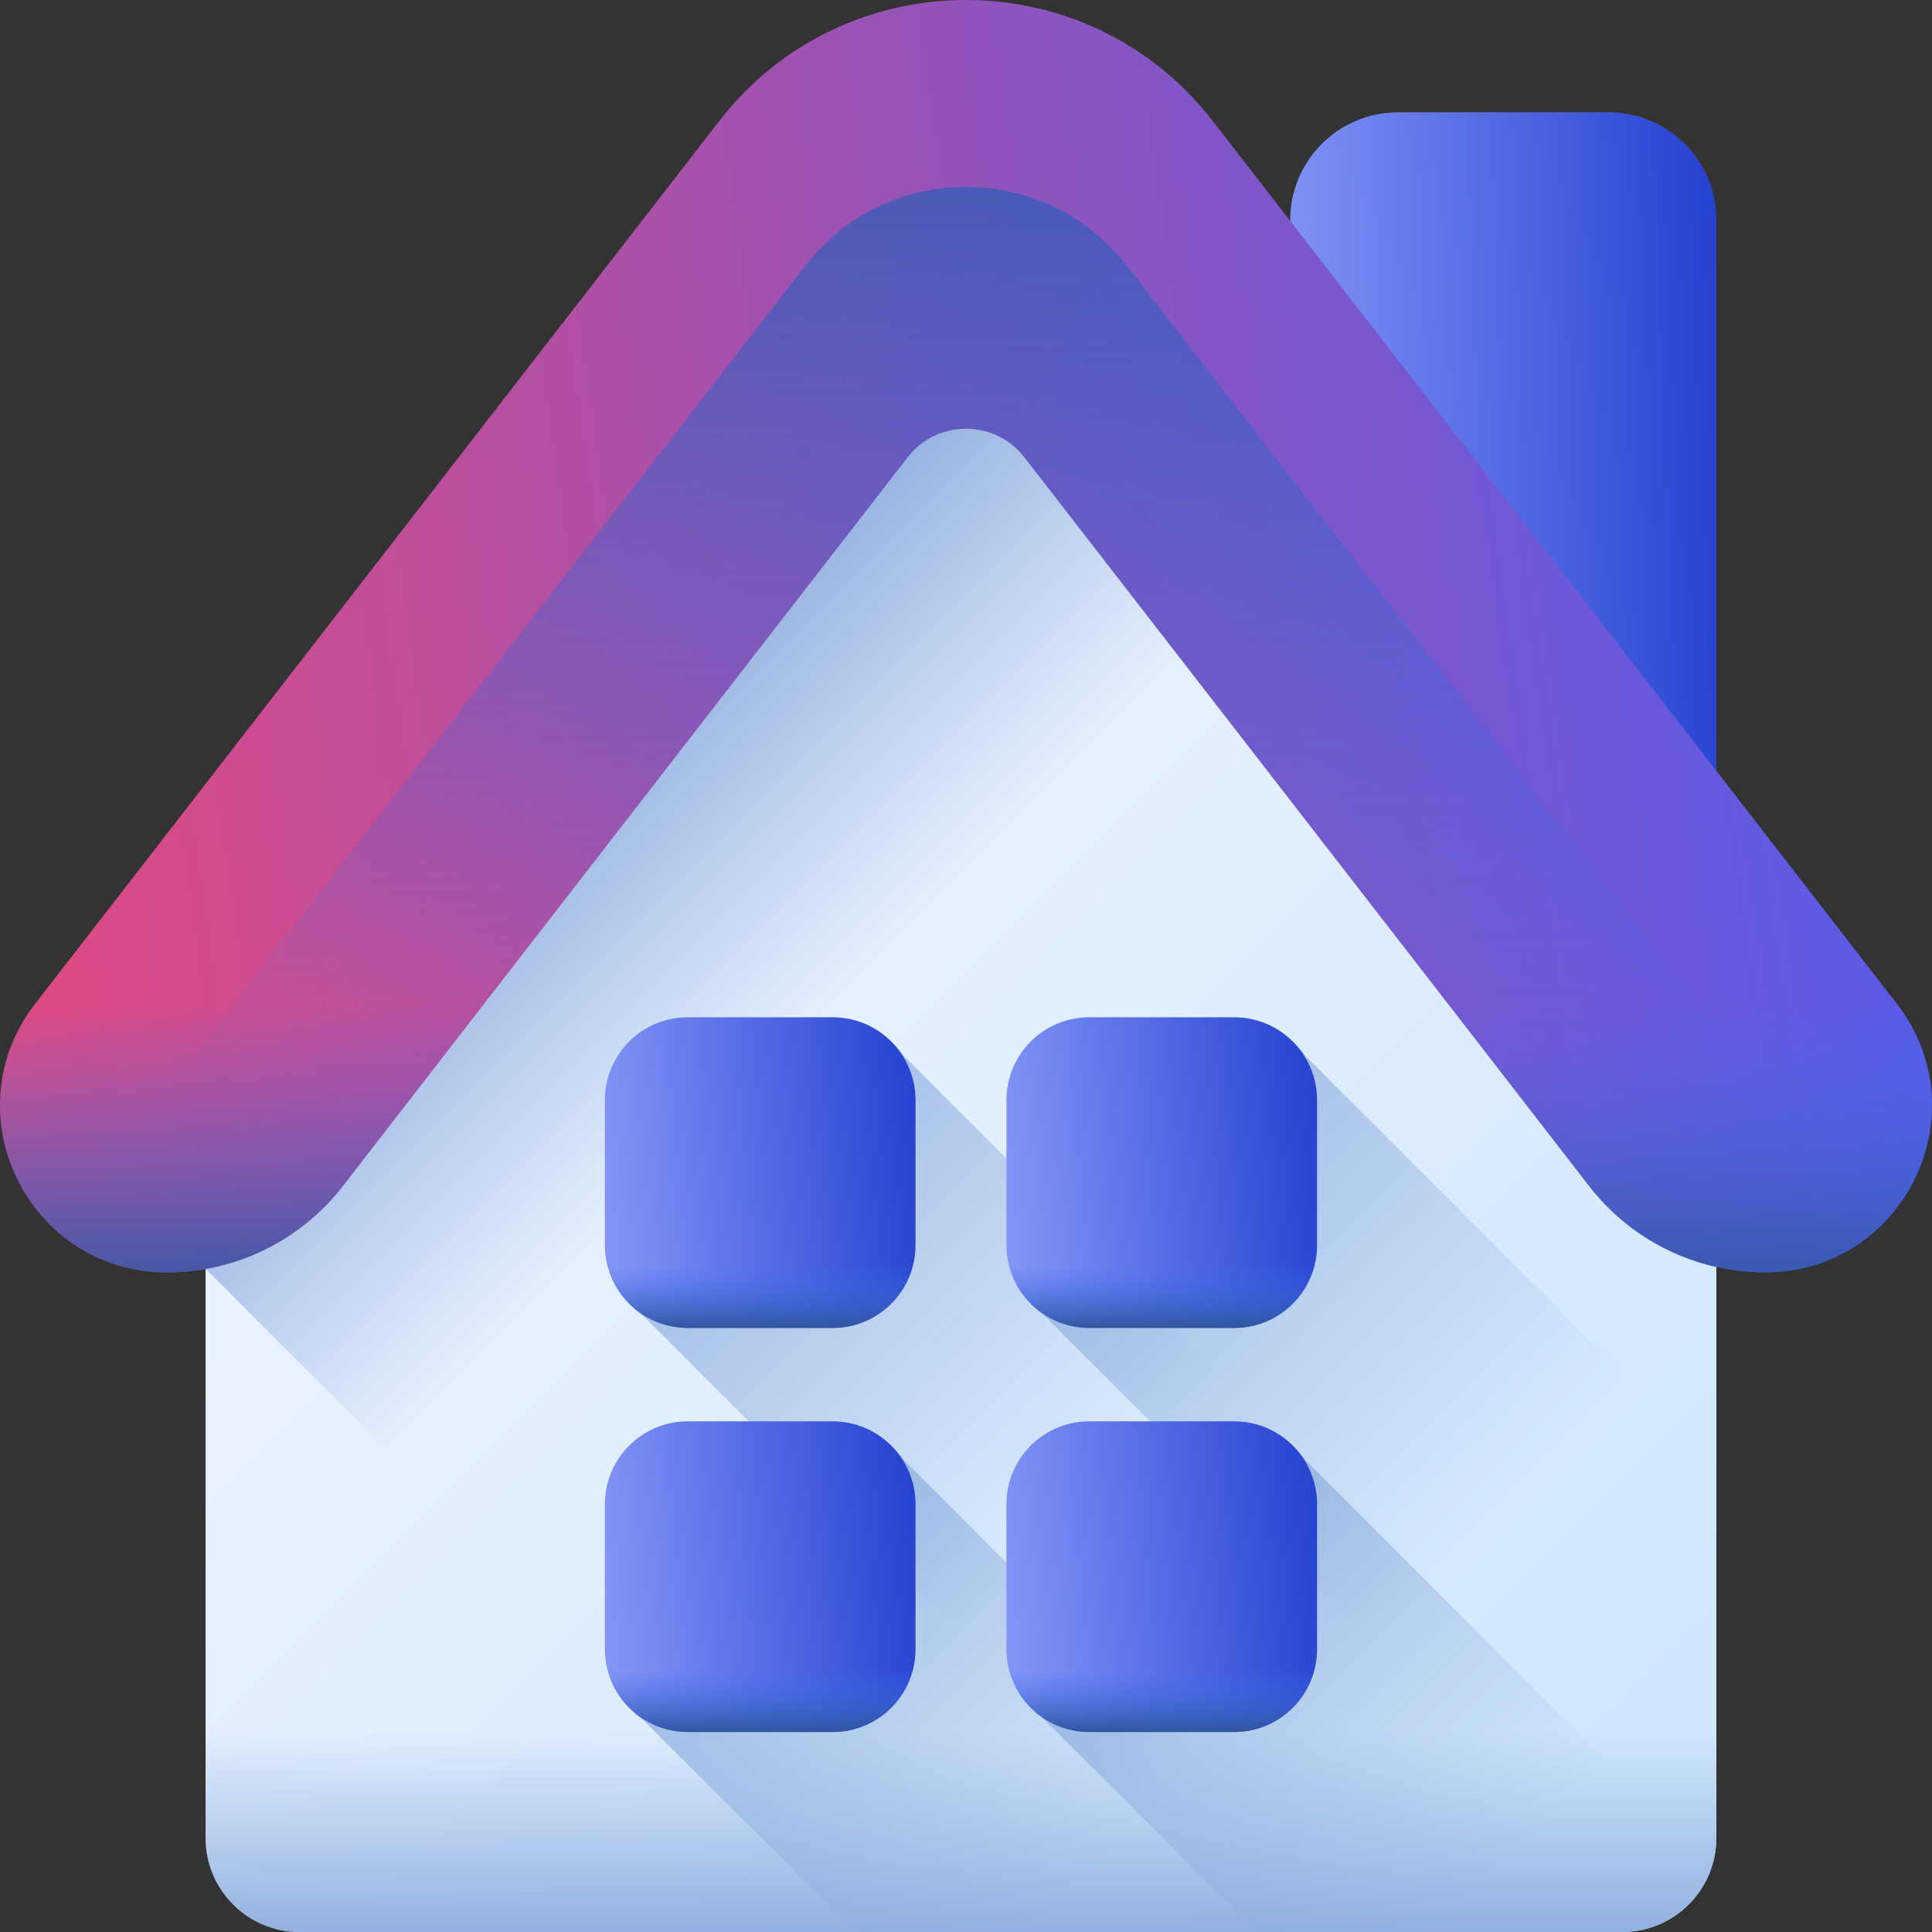 <?xml version="1.0" encoding="UTF-8"?> <svg xmlns="http://www.w3.org/2000/svg" width="512" height="512" viewBox="0 0 512 512" fill="none"><rect x="0" y="0" width="512" height="512" fill="#333333" stroke="none"/> <g clip-path="url(#clip0)"> <path d="M454.856 299.682V58.346C454.856 42.57 442.068 29.782 426.292 29.782H370.484C354.709 29.782 341.921 42.57 341.921 58.346V299.681H454.856V299.682Z" fill="url(#paint0_linear)"></path> <path d="M454.856 299.682V58.346C454.856 42.57 442.068 29.782 426.292 29.782H370.484C354.709 29.782 341.921 42.57 341.921 58.346V299.681H454.856V299.682Z" fill="url(#paint1_linear)"></path> <path d="M429.914 512H79.423C65.648 512 54.482 500.833 54.482 487.059V242.102L212.988 45.64C234.426 19.07 274.917 19.07 296.354 45.64L454.856 242.101V487.058C454.856 500.833 443.689 512 429.914 512V512Z" fill="url(#paint2_linear)"></path> <path d="M296.354 45.641C274.917 19.07 234.425 19.07 212.988 45.641L54.481 242.102V336.239L230.242 512H429.914C443.689 512 454.856 500.833 454.856 487.059V242.102L296.354 45.641Z" fill="url(#paint3_linear)"></path> <path d="M453.829 494.144L239.673 279.989C235.708 274.307 229.122 270.592 221.673 270.592H183.253C171.126 270.592 161.297 280.42 161.297 292.548V330.968C161.297 338.417 165.022 344.993 170.694 348.968L199.406 377.68L333.726 512H429.914C441.227 512 450.774 504.467 453.829 494.144Z" fill="url(#paint4_linear)"></path> <path d="M239.673 387.067C235.708 381.395 229.122 377.68 221.673 377.68H183.253C171.126 377.68 161.297 387.509 161.297 399.626V438.046C161.297 445.505 165.022 452.081 170.694 456.046L226.647 512H364.6L239.673 387.067Z" fill="url(#paint5_linear)"></path> <path d="M454.854 487.124V388.745L346.099 279.99C342.134 274.308 335.548 270.593 328.099 270.593H289.679C277.551 270.593 267.723 280.421 267.723 292.549V330.969C267.723 338.418 271.447 344.994 277.12 348.969L305.832 377.681L438.595 510.445C448.07 506.926 454.827 497.817 454.854 487.124V487.124Z" fill="url(#paint6_linear)"></path> <path d="M453.677 494.645L346.099 387.067C342.134 381.395 335.548 377.68 328.099 377.68H289.679C277.551 377.68 267.723 387.509 267.723 399.626V438.046C267.723 445.505 271.447 452.081 277.12 456.046L333.073 512H429.914C441.043 512 450.466 504.71 453.677 494.645V494.645Z" fill="url(#paint7_linear)"></path> <path d="M220.671 351.912H182.248C170.126 351.912 160.298 342.084 160.298 329.962V291.539C160.298 279.416 170.126 269.589 182.248 269.589H220.671C232.793 269.589 242.621 279.416 242.621 291.539V329.962C242.62 342.084 232.793 351.912 220.671 351.912Z" fill="url(#paint8_linear)"></path> <path d="M160.298 329.962C160.298 342.084 170.126 351.912 182.248 351.912H220.671C232.793 351.912 242.621 342.084 242.621 329.962C242.621 327.342 240.497 325.217 237.876 325.217H165.043C162.423 325.218 160.298 327.342 160.298 329.962Z" fill="url(#paint9_linear)"></path> <path d="M327.087 351.912H288.664C276.541 351.912 266.714 342.084 266.714 329.962V291.539C266.714 279.416 276.541 269.589 288.664 269.589H327.087C339.209 269.589 349.036 279.416 349.036 291.539V329.962C349.035 342.084 339.209 351.912 327.087 351.912Z" fill="url(#paint10_linear)"></path> <path d="M266.714 329.962C266.714 342.084 276.541 351.912 288.664 351.912H327.087C339.209 351.912 349.036 342.084 349.036 329.962C349.036 327.342 346.912 325.217 344.292 325.217H271.458C268.838 325.218 266.714 327.342 266.714 329.962Z" fill="url(#paint11_linear)"></path> <path d="M220.671 458.996H182.248C170.126 458.996 160.298 449.169 160.298 437.046V398.623C160.298 386.501 170.126 376.673 182.248 376.673H220.671C232.793 376.673 242.621 386.501 242.621 398.623V437.046C242.62 449.17 232.793 458.996 220.671 458.996Z" fill="url(#paint12_linear)"></path> <path d="M160.298 437.047C160.298 449.17 170.126 458.997 182.248 458.997H220.671C232.793 458.997 242.621 449.17 242.621 437.047C242.621 434.427 240.497 432.303 237.876 432.303H165.043C162.423 432.303 160.298 434.427 160.298 437.047Z" fill="url(#paint13_linear)"></path> <path d="M327.087 458.996H288.664C276.541 458.996 266.714 449.169 266.714 437.046V398.623C266.714 386.501 276.541 376.673 288.664 376.673H327.087C339.209 376.673 349.036 386.501 349.036 398.623V437.046C349.035 449.17 339.209 458.996 327.087 458.996Z" fill="url(#paint14_linear)"></path> <path d="M266.714 437.047C266.714 449.17 276.541 458.997 288.664 458.997H327.087C339.209 458.997 349.036 449.17 349.036 437.047C349.036 434.427 346.912 432.303 344.292 432.303H271.458C268.838 432.303 266.714 434.427 266.714 437.047Z" fill="url(#paint15_linear)"></path> <path d="M271.487 121.192L421.17 314.347C432.335 328.753 449.536 337.185 467.762 337.185C504.471 337.185 525.15 294.997 502.665 265.982L321.378 32.047C288.265 -10.683 223.734 -10.683 190.622 32.047L9.335 265.982C-13.15 294.997 7.529 337.185 44.238 337.185C62.464 337.185 79.665 328.753 90.83 314.347L240.514 121.192C248.357 111.071 263.643 111.071 271.487 121.192V121.192Z" fill="url(#paint16_linear)"></path> <path d="M44.238 337.185C62.464 337.185 79.665 328.753 90.83 314.347L240.514 121.192C248.357 111.071 263.643 111.071 271.487 121.192L421.17 314.347C432.335 328.753 449.536 337.185 467.762 337.185C479.359 337.185 489.353 332.972 496.894 326.297L298.576 70.385C277.012 42.558 234.987 42.558 213.423 70.385L15.106 326.297C22.648 332.972 32.642 337.185 44.238 337.185V337.185Z" fill="url(#paint17_linear)"></path> <path d="M54.481 414.62V487.059C54.481 500.833 65.647 512 79.422 512H429.913C443.688 512 454.855 500.833 454.855 487.059V414.62H54.481Z" fill="url(#paint18_linear)"></path> <path d="M44.238 337.185C62.464 337.185 79.665 328.753 90.83 314.347L176.928 203.245H57.952L9.335 265.982C-13.15 294.997 7.529 337.185 44.238 337.185Z" fill="url(#paint19_linear)"></path> <path d="M421.17 314.347C432.335 328.753 449.536 337.185 467.762 337.185C504.471 337.185 525.15 294.997 502.665 265.982L454.047 203.245H335.072L421.17 314.347Z" fill="url(#paint20_linear)"></path> </g> <defs> <linearGradient id="paint0_linear" x1="325.304" y1="100.014" x2="411.969" y2="186.679" gradientUnits="userSpaceOnUse"> <stop stop-color="#5A5A5A"></stop> <stop offset="1" stop-color="#464646"></stop> </linearGradient> <linearGradient id="paint1_linear" x1="322.762" y1="346.963" x2="479.525" y2="340.794" gradientUnits="userSpaceOnUse"> <stop stop-color="#96A7FF"></stop> <stop offset="1" stop-color="#1A38CC"></stop> </linearGradient> <linearGradient id="paint2_linear" x1="109.241" y1="205.118" x2="396.783" y2="492.661" gradientUnits="userSpaceOnUse"> <stop stop-color="#EEF4FF"></stop> <stop offset="1" stop-color="#CFE7FD"></stop> </linearGradient> <linearGradient id="paint3_linear" x1="235.876" y1="251.179" x2="162.6" y2="177.903" gradientUnits="userSpaceOnUse"> <stop stop-color="#8AAADC" stop-opacity="0"></stop> <stop offset="1" stop-color="#8AAADC"></stop> </linearGradient> <linearGradient id="paint4_linear" x1="289.369" y1="398.661" x2="160.727" y2="270.018" gradientUnits="userSpaceOnUse"> <stop stop-color="#8AAADC" stop-opacity="0"></stop> <stop offset="1" stop-color="#8AAADC"></stop> </linearGradient> <linearGradient id="paint5_linear" x1="284.351" y1="500.725" x2="172.222" y2="388.596" gradientUnits="userSpaceOnUse"> <stop stop-color="#8AAADC" stop-opacity="0"></stop> <stop offset="1" stop-color="#8AAADC"></stop> </linearGradient> <linearGradient id="paint6_linear" x1="396.46" y1="399.325" x2="264.794" y2="267.661" gradientUnits="userSpaceOnUse"> <stop stop-color="#8AAADC" stop-opacity="0"></stop> <stop offset="1" stop-color="#8AAADC"></stop> </linearGradient> <linearGradient id="paint7_linear" x1="391.441" y1="501.39" x2="276.293" y2="386.242" gradientUnits="userSpaceOnUse"> <stop stop-color="#8AAADC" stop-opacity="0"></stop> <stop offset="1" stop-color="#8AAADC"></stop> </linearGradient> <linearGradient id="paint8_linear" x1="146.333" y1="366.333" x2="259.777" y2="355.663" gradientUnits="userSpaceOnUse"> <stop stop-color="#96A7FF"></stop> <stop offset="1" stop-color="#1A38CC"></stop> </linearGradient> <linearGradient id="paint9_linear" x1="201.459" y1="335.447" x2="201.459" y2="351.915" gradientUnits="userSpaceOnUse"> <stop stop-color="#4071F7" stop-opacity="0"></stop> <stop offset="1" stop-color="#30569F"></stop> </linearGradient> <linearGradient id="paint10_linear" x1="252.748" y1="366.333" x2="366.192" y2="355.663" gradientUnits="userSpaceOnUse"> <stop stop-color="#96A7FF"></stop> <stop offset="1" stop-color="#1A38CC"></stop> </linearGradient> <linearGradient id="paint11_linear" x1="307.875" y1="335.447" x2="307.875" y2="351.915" gradientUnits="userSpaceOnUse"> <stop stop-color="#4071F7" stop-opacity="0"></stop> <stop offset="1" stop-color="#30569F"></stop> </linearGradient> <linearGradient id="paint12_linear" x1="146.333" y1="473.417" x2="259.777" y2="462.748" gradientUnits="userSpaceOnUse"> <stop stop-color="#96A7FF"></stop> <stop offset="1" stop-color="#1A38CC"></stop> </linearGradient> <linearGradient id="paint13_linear" x1="201.459" y1="442.533" x2="201.459" y2="459" gradientUnits="userSpaceOnUse"> <stop stop-color="#4071F7" stop-opacity="0"></stop> <stop offset="1" stop-color="#30569F"></stop> </linearGradient> <linearGradient id="paint14_linear" x1="252.748" y1="473.417" x2="366.192" y2="462.748" gradientUnits="userSpaceOnUse"> <stop stop-color="#96A7FF"></stop> <stop offset="1" stop-color="#1A38CC"></stop> </linearGradient> <linearGradient id="paint15_linear" x1="307.875" y1="442.533" x2="307.875" y2="459" gradientUnits="userSpaceOnUse"> <stop stop-color="#4071F7" stop-opacity="0"></stop> <stop offset="1" stop-color="#30569F"></stop> </linearGradient> <linearGradient id="paint16_linear" x1="-86.857" y1="396.254" x2="610.712" y2="296.632" gradientUnits="userSpaceOnUse"> <stop stop-color="#FC466B"></stop> <stop offset="1" stop-color="#3F5EFB"></stop> </linearGradient> <linearGradient id="paint17_linear" x1="256" y1="289.129" x2="256" y2="-24.064" gradientUnits="userSpaceOnUse"> <stop stop-color="#4071F7" stop-opacity="0"></stop> <stop offset="1" stop-color="#30569F"></stop> </linearGradient> <linearGradient id="paint18_linear" x1="254.669" y1="458.792" x2="254.669" y2="518.236" gradientUnits="userSpaceOnUse"> <stop stop-color="#8AAADC" stop-opacity="0"></stop> <stop offset="1" stop-color="#8AAADC"></stop> </linearGradient> <linearGradient id="paint19_linear" x1="88.464" y1="266.489" x2="88.464" y2="346.651" gradientUnits="userSpaceOnUse"> <stop stop-color="#4071F7" stop-opacity="0"></stop> <stop offset="1" stop-color="#30569F"></stop> </linearGradient> <linearGradient id="paint20_linear" x1="423.536" y1="266.489" x2="423.536" y2="346.651" gradientUnits="userSpaceOnUse"> <stop stop-color="#4071F7" stop-opacity="0"></stop> <stop offset="1" stop-color="#30569F"></stop> </linearGradient> <clipPath id="clip0"> <rect width="512" height="512" fill="white"></rect> </clipPath> </defs> </svg> 